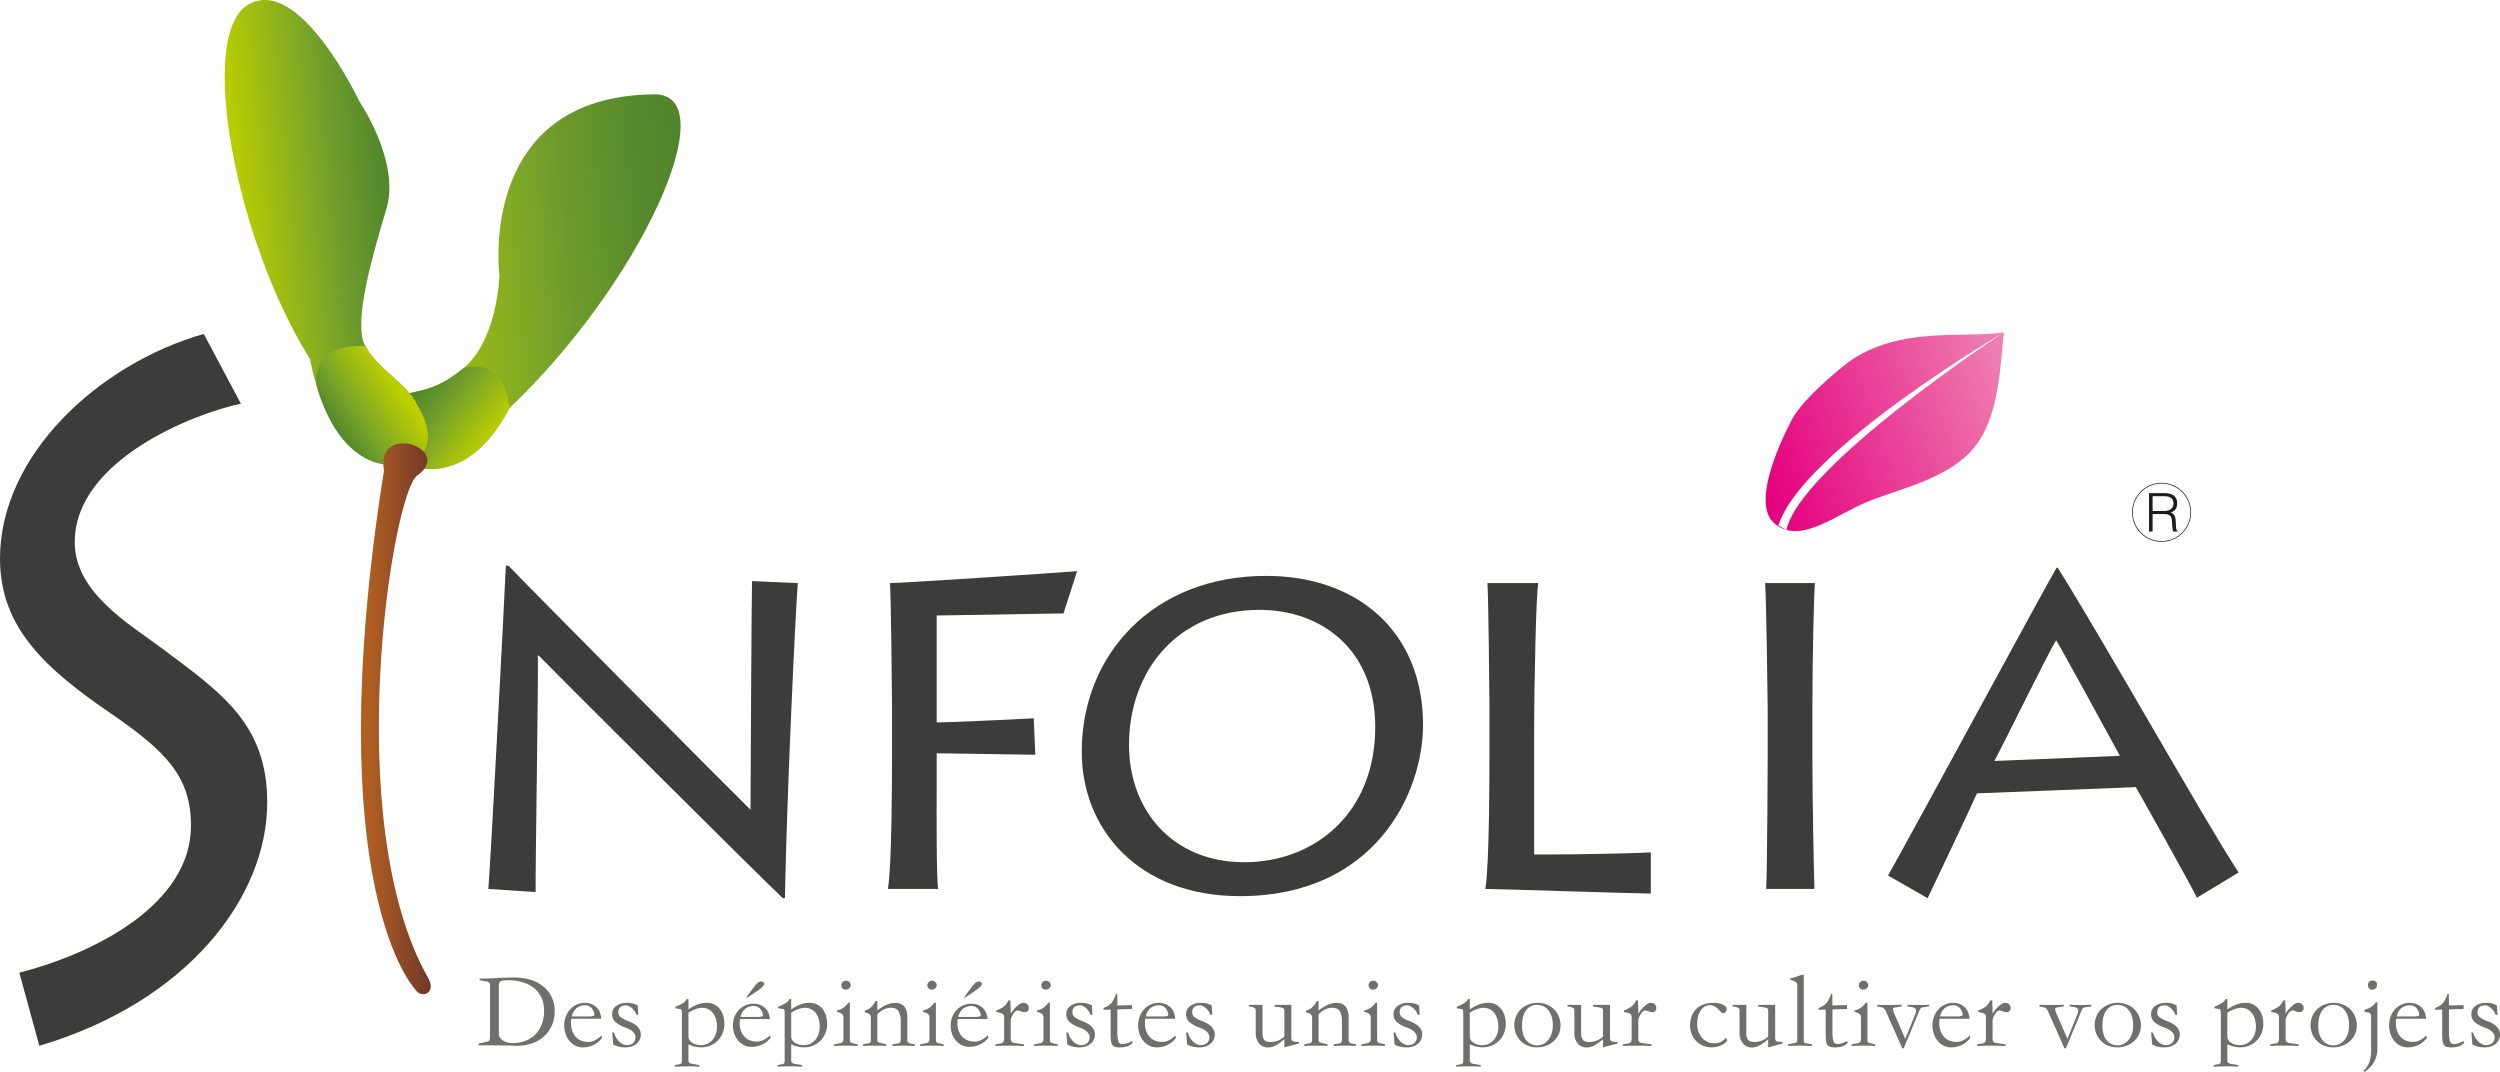 <svg id="Calque_1" data-name="Calque 1" xmlns="http://www.w3.org/2000/svg" xmlns:xlink="http://www.w3.org/1999/xlink" viewBox="0 0 1741.426 746.749"><defs><style>.cls-1{fill:url(#linear-gradient);}.cls-2{fill:#3c3c3b;}.cls-3{fill:url(#linear-gradient-2);}.cls-4{fill:url(#linear-gradient-3);}.cls-5{fill:url(#linear-gradient-4);}.cls-6{fill:url(#linear-gradient-5);}.cls-7{fill:url(#linear-gradient-6);}.cls-8{fill:#1d1d1b;}.cls-9{fill:#6f6f6e;}</style><linearGradient id="linear-gradient" x1="-11466.948" y1="3130.003" x2="-11269.993" y2="3130.003" gradientTransform="matrix(-0.944, 0.331, 0.331, 0.944, -10334.355, 1200.897)" gradientUnits="userSpaceOnUse"><stop offset="0" stop-color="#ef87b5"/><stop offset="1" stop-color="#e5007e"/></linearGradient><linearGradient id="linear-gradient-2" x1="393.305" y1="263.86" x2="619.332" y2="263.86" gradientTransform="matrix(0.995, -0.096, 0.096, 0.995, -42.405, 82.832)" gradientUnits="userSpaceOnUse"><stop offset="0" stop-color="#bbce00"/><stop offset="0.545" stop-color="#76a22b"/><stop offset="0.631" stop-color="#6c9a2b"/><stop offset="0.853" stop-color="#578a2c"/><stop offset="1" stop-color="#50842c"/></linearGradient><linearGradient id="linear-gradient-3" x1="305.256" y1="215.816" x2="423.343" y2="215.816" xlink:href="#linear-gradient-2"/><linearGradient id="linear-gradient-4" x1="332.563" y1="-15659.422" x2="276.681" y2="-15623.37" gradientTransform="matrix(0.997, 0.082, 0.082, -0.997, 1401.558, -15223.153)" xlink:href="#linear-gradient-2"/><linearGradient id="linear-gradient-5" x1="274.219" y1="-15620.67" x2="230.074" y2="-15656.637" gradientTransform="matrix(0.997, 0.082, 0.082, -0.997, 1401.558, -15223.153)" gradientUnits="userSpaceOnUse"><stop offset="0" stop-color="#bbce00"/><stop offset="0.618" stop-color="#76a22b"/><stop offset="0.69" stop-color="#6c9a2b"/><stop offset="0.876" stop-color="#578a2c"/><stop offset="1" stop-color="#50842c"/></linearGradient><linearGradient id="linear-gradient-6" x1="500.367" y1="642.016" x2="452.841" y2="639.329" gradientTransform="matrix(0.998, -0.056, 0.056, 0.998, -115.34, -11.59)" gradientUnits="userSpaceOnUse"><stop offset="0" stop-color="#6a342a"/><stop offset="1" stop-color="#b05f22"/></linearGradient></defs><path class="cls-1" d="M1490.344,412.733c-17.632,21.042-50.338,27.879-73.209,36.982-22.842,9.114-48.253,31.244-66.09,14.868-17.852-16.378,12.808-71.926,12.808-71.926s4.833-11.879,35.492-36.919c35.6-29.065,83.467-19.263,112.038-23.747C1508.8,357.215,1507.967,391.687,1490.344,412.733Zm-136.023,53.8,5.626,3.107c9.914-44.789,151.436-137.645,151.436-137.645S1371.091,414.146,1354.321,466.529Z" transform="translate(-115.574 -100.505)"/><path class="cls-2" d="M129.048,778.075C181.623,764.5,248.6,730.566,248.6,675.619c0-33.931-17.138-51.619-55.762-78.1-45.558-31.205-77.268-59.734-77.268-107.894,0-71.969,68.452-135.494,141.952-156.526l25.849,48.624C250.7,388.47,167.64,421.066,167.64,478.12c0,35.248,38.066,57.021,60.622,73.94C269,582.593,301.72,604.322,301.72,659.334c0,66.464-55.779,139.094-158.754,169.642Z" transform="translate(-115.574 -100.505)"/><path class="cls-2" d="M455.745,719.716c1.827-22.922,10.769-193.685,12.193-225.193h1.811c9.275,10.012,158.583,160.4,168.614,170.031,0-8.562.7-149.245,1.046-159.278l31.887,1.4c-1.461,18.275-7.515,142.87-8.979,219.49h-1.4c-9.32-8.24-166.125-164.7-170.073-169h-.685c.685,5.756-1.813,154.694-1.466,164.7Z" transform="translate(-115.574 -100.505)"/><path class="cls-2" d="M734.06,719.716c2.845-16.1,2.845-81.277,2.845-88.445V590.833c0-5.019-.7-78.412-1.426-84.161,8.247,0,111.77-6.842,130.378-8.3l-9.48,29.417-88.34,1.454v74.478c6.141,0,48.653-1.771,67.6-2.89l1.112,25.412-68.711-1.04v27.924c0,4.679-.342,62.278,1.121,66.585Z" transform="translate(-115.574 -100.505)"/><path class="cls-2" d="M869.083,624.131c0-67.671,49.745-122.483,128.521-122.483,63.029,0,109.213,38.349,109.213,103.858,0,47.625-33.665,119.23-127.465,119.23C908.11,724.736,869.083,677.824,869.083,624.131Zm204.437-17.19c0-54.443-37.981-81.616-80.577-81.616-56.916,0-90.936,42.209-90.936,94.136,0,45.489,30.452,81.649,80.2,81.649C1031.232,701.11,1073.52,667.048,1073.52,606.941Z" transform="translate(-115.574 -100.505)"/><path class="cls-2" d="M1187.11,506.672c-1.464,6.817-2.885,66.618-2.885,104.912v84.142c7.891,0,46.553,0,81.258-1.445v28.646c-10.38,0-107.024-3.211-115.292-3.211,2.871-16.1,2.871-81.277,2.871-88.445V590.833c0-5.019-.713-78.412-1.412-84.161Z" transform="translate(-115.574 -100.505)"/><path class="cls-2" d="M1378.024,627.71c0,30.426,1.118,84.819,1.454,92.006H1345.85c.7-13.228,1.049-84.493,1.049-92.369V594.422c0-5.364-1.049-80.581-1.809-87.75h34.738c-.686,5.386-1.8,51.573-1.8,88.1Z" transform="translate(-115.574 -100.505)"/><path class="cls-2" d="M1430.724,710.38c17.208-30.407,110.286-202.587,117.435-214.437h.713c27.588,43.32,104.921,180.445,126.035,212.317l-28.991,17.547c-5.728-11.446-39.412-71.623-42.609-77l-110.626,4.326c-4.283,9.685-29.364,62.651-34.369,73.031Zm161.518-83.4c-3.631-6.781-41.2-75.525-44.432-80.542-4.633,7.152-40.088,79.116-42.959,84.131Z" transform="translate(-115.574 -100.505)"/><path class="cls-3" d="M394.862,377.58c7.989-6.84,19.968-1.025,43.608-20.664s24.991-64.173,24.991-64.173-16.42-125.59,108.181-126.528c49.433.153-8.949,130.984-101.318,218.706-35.586,67.914-84.007,33.663-84.007,33.663C377.28,393.893,394.862,377.58,394.862,377.58Z" transform="translate(-115.574 -100.505)"/><path class="cls-4" d="M397.575,423.406s-48.608,15.336-66.1-72.859c-51.316-81.528-79.069-225.409-43.148-246.739s77.708,67.582,77.708,67.582,28.42,41.739,18.777,74.292-23.633,79.58-14.775,95.928,30.526,27.448,36.086,40.8C406.125,382.409,427.734,414.659,397.575,423.406Z" transform="translate(-115.574 -100.505)"/><path class="cls-5" d="M394.862,377.58c7.989-6.84,19.968-1.025,43.608-20.664,30-7.837,31.854,28,31.854,28-35.586,67.914-84.007,33.663-84.007,33.663C377.28,393.893,394.862,377.58,394.862,377.58Z" transform="translate(-115.574 -100.505)"/><path class="cls-6" d="M397.575,423.406S356.394,436.4,336.2,369.694C331.948,338,370.039,341.61,370.039,341.61c8.855,16.346,30.526,27.448,36.086,40.8C406.125,382.409,427.734,414.659,397.575,423.406Z" transform="translate(-115.574 -100.505)"/><path class="cls-7" d="M414.005,782.074c5.718,10.64-5.232,14.294-9.175,7.625,0,0-67.907-70.095-21.778-361.528-5.917-34.194,49.447-15.052,23.022,3.7C388.936,444.032,352.055,673.578,414.005,782.074Z" transform="translate(-115.574 -100.505)"/><path class="cls-8" d="M1621.266,477.927a20.544,20.544,0,1,1,20.543-20.544A20.567,20.567,0,0,1,1621.266,477.927Zm0-40.587a20.044,20.044,0,1,0,20.043,20.043A20.066,20.066,0,0,0,1621.266,437.34Z" transform="translate(-115.574 -100.505)"/><path class="cls-8" d="M1615.024,458.611v12.168H1612.5V443.988h10.492c5.877,0,9.116,2.084,9.116,7.033,0,3.384-1.267,5.172-4.353,6.549,3.165,1.081,3.346,4.43,3.426,7.257.107,4.055.443,5.171,1.114,5.691v.261H1629.5c-1.044-1.823-.783-6.847-1.188-8.893-.6-2.9-2.792-3.275-5.323-3.275Zm7.891-2.157c3.757,0,6.661-1.562,6.661-5.321,0-4.02-3.123-4.987-6.512-4.987h-8.04v10.308Z" transform="translate(-115.574 -100.505)"/><path class="cls-9" d="M456.905,787.711a5.235,5.235,0,0,0-.448-2.543,2.36,2.36,0,0,0-1.72-.97l-5.078-.9v-1.194c1.644.047,3.6.037,5.865-.041s4.594-.172,6.984-.3,4.709-.224,6.95-.3,4.182-.089,5.826-.042a36.458,36.458,0,0,1,10.46,1.756,25.644,25.644,0,0,1,8.443,4.6,21.7,21.7,0,0,1,5.678,7.286,21.986,21.986,0,0,1,2.092,9.751,24.31,24.31,0,0,1-2.017,10.084,22.382,22.382,0,0,1-5.529,7.619,23.981,23.981,0,0,1-8.255,4.785,31,31,0,0,1-10.2,1.641l-12.1-.3H448.911v-1.2l5.826-1.267a2.426,2.426,0,0,0,1.684-.974,5.7,5.7,0,0,0,.484-2.836Zm6.127,32.875a4.822,4.822,0,0,0,.635,2.35,6.552,6.552,0,0,0,1.905,2.095,10.178,10.178,0,0,0,3.138,1.491,15.061,15.061,0,0,0,4.333.563,23.821,23.821,0,0,0,8.182-1.423,19.449,19.449,0,0,0,6.875-4.222,20.206,20.206,0,0,0,4.706-7.056,25.751,25.751,0,0,0,1.756-9.866,21.651,21.651,0,0,0-1.756-8.927,18.192,18.192,0,0,0-5.043-6.65,23.075,23.075,0,0,0-7.994-4.185,35.9,35.9,0,0,0-10.611-1.454q-4.034,0-5.081.823t-1.045,3.586Z" transform="translate(-115.574 -100.505)"/><path class="cls-9" d="M534.384,810.126H513.537a20.279,20.279,0,0,0-.224,2.986,16.5,16.5,0,0,0,.824,5.342,11.833,11.833,0,0,0,2.353,4.149,10.669,10.669,0,0,0,3.734,2.689,12.034,12.034,0,0,0,4.894.969,10.838,10.838,0,0,0,4.781-1.047,19.4,19.4,0,0,0,4.709-3.435l.3,1.793a16.7,16.7,0,0,1-13.522,6.5,10.978,10.978,0,0,1-5.044-1.194,12.813,12.813,0,0,1-4.071-3.252,15.223,15.223,0,0,1-2.689-4.857,18.4,18.4,0,0,1-.972-6.087,17.044,17.044,0,0,1,1.084-6.129,15.387,15.387,0,0,1,3.026-4.967,14.025,14.025,0,0,1,4.557-3.325,13.671,13.671,0,0,1,5.754-1.193,12.1,12.1,0,0,1,4.406.782,10.811,10.811,0,0,1,3.549,2.241,10.242,10.242,0,0,1,2.392,3.512A13.917,13.917,0,0,1,534.384,810.126Zm-20.471-1.574h11.356a13.81,13.81,0,0,0,3.549-.333q1.157-.338.56-2.356a9.017,9.017,0,0,0-2.056-3.508,5.677,5.677,0,0,0-4.37-1.568,8.6,8.6,0,0,0-5.941,2.09A10.08,10.08,0,0,0,513.913,808.552Z" transform="translate(-115.574 -100.505)"/><path class="cls-9" d="M558.813,807.359a7.408,7.408,0,0,0-1.12-2.393,12.706,12.706,0,0,0-1.829-2.126,9.2,9.2,0,0,0-2.132-1.5,4.552,4.552,0,0,0-2.017-.557q-5.452,0-5.454,5a4.15,4.15,0,0,0,1.793,3.4,21.143,21.143,0,0,0,5.454,2.731q8.442,3.283,8.443,9.115a8.516,8.516,0,0,1-.821,3.773,8.348,8.348,0,0,1-2.241,2.835,10.3,10.3,0,0,1-3.325,1.793,12.453,12.453,0,0,1-4,.636,18,18,0,0,1-8.816-1.944L542,819.689h1.269a13.494,13.494,0,0,0,1.5,3.622,13.642,13.642,0,0,0,2.165,2.763,9.182,9.182,0,0,0,2.578,1.792,6.432,6.432,0,0,0,2.728.636,6.173,6.173,0,0,0,4.333-1.5,5,5,0,0,0,1.645-3.882q0-4.331-7.023-6.874a21.134,21.134,0,0,1-7.062-3.925A7.171,7.171,0,0,1,542,806.91a6.731,6.731,0,0,1,2.914-5.717,11.971,11.971,0,0,1,7.246-2.126,14.847,14.847,0,0,1,7.622,1.793l.448,6.5Z" transform="translate(-115.574 -100.505)"/><path class="cls-9" d="M595.123,803.7a25.175,25.175,0,0,1,7.061-3.737,17.1,17.1,0,0,1,6.538-.9,11.115,11.115,0,0,1,8.292,4.367q3.138,4,3.14,10.424a16.721,16.721,0,0,1-1.2,6.316,15.679,15.679,0,0,1-3.362,5.154,15.856,15.856,0,0,1-5.156,3.476,16.479,16.479,0,0,1-6.5,1.267,21.119,21.119,0,0,1-8.818-2.168v11.361a1.929,1.929,0,0,0,.635,1.527,5.244,5.244,0,0,0,2.5.86l4.482.751V843.6a18.591,18.591,0,0,0-2.205-.188q-1.231-.039-2.726-.109H594.6c-1.745,0-3.351.021-4.82.073s-2.851.125-4.146.224V842.4l3.137-.6a2.275,2.275,0,0,0,1.457-.709,3.677,3.677,0,0,0,.336-1.907V806.238q0-2.76-.969-2.84l-3.661-.594.224-1.048a31.041,31.041,0,0,0,5.229-2.616A7.786,7.786,0,0,0,594,796.378h1.121Zm0,2.241V822.3a5.271,5.271,0,0,0,2.467,4.446,10.681,10.681,0,0,0,6.351,1.756,10.215,10.215,0,0,0,4.482-.969,10.408,10.408,0,0,0,3.473-2.689,12.759,12.759,0,0,0,2.28-4.076A15.439,15.439,0,0,0,615,815.65a17.949,17.949,0,0,0-.86-5.753,12.282,12.282,0,0,0-2.426-4.3,9.09,9.09,0,0,0-3.773-2.538,10.169,10.169,0,0,0-4.894-.411A21.054,21.054,0,0,0,595.123,805.941Z" transform="translate(-115.574 -100.505)"/><path class="cls-9" d="M651.83,810.35H631.059a19.8,19.8,0,0,0-.224,2.913,15.6,15.6,0,0,0,.824,5.191,11.141,11.141,0,0,0,2.353,4,11.28,11.28,0,0,0,3.7,2.617,11.775,11.775,0,0,0,4.858.969,10.847,10.847,0,0,0,4.781-1.047,20.226,20.226,0,0,0,4.706-3.362l.3,1.793a16.856,16.856,0,0,1-13.449,6.28,11.234,11.234,0,0,1-5.044-1.162,12.772,12.772,0,0,1-4.071-3.138A14.463,14.463,0,0,1,627.1,820.7a17.558,17.558,0,0,1-.972-5.941,15.979,15.979,0,0,1,1.084-5.9,14.716,14.716,0,0,1,3.025-4.82,13.9,13.9,0,0,1,10.236-4.373,12.554,12.554,0,0,1,4.409.751,10.468,10.468,0,0,1,3.547,2.168,10,10,0,0,1,2.392,3.4A12.963,12.963,0,0,1,651.83,810.35Zm-20.4-1.5h11.28a13.748,13.748,0,0,0,3.549-.338c.771-.225.959-.98.56-2.278a8.808,8.808,0,0,0-2.053-3.4,5.766,5.766,0,0,0-4.373-1.532,8.6,8.6,0,0,0-5.865,2.053A9.8,9.8,0,0,0,631.435,808.854Zm14.344-24.729a2.226,2.226,0,0,1,1.457.521,1.6,1.6,0,0,1,.633,1.272,1.9,1.9,0,0,1-.3.9A8.007,8.007,0,0,1,646,788.529q-1.049.9-2.617,2.017l-.82.6q-1.721,1.126-3.289,2.205t-3.286,2.2l-.375-.375q1.047-1.641,2.241-3.247t2.316-3.1a19.348,19.348,0,0,1,2.989-3.476A4.155,4.155,0,0,1,645.779,784.125Z" transform="translate(-115.574 -100.505)"/><path class="cls-9" d="M666.7,803.7a25.167,25.167,0,0,1,7.062-3.737,17.1,17.1,0,0,1,6.538-.9,11.115,11.115,0,0,1,8.292,4.367q3.138,4,3.14,10.424a16.741,16.741,0,0,1-1.2,6.316,15.58,15.58,0,0,1-8.519,8.63,16.476,16.476,0,0,1-6.5,1.267A21.123,21.123,0,0,1,666.7,827.9v11.361a1.93,1.93,0,0,0,.636,1.527,5.239,5.239,0,0,0,2.5.86l4.482.751V843.6a18.591,18.591,0,0,0-2.2-.188q-1.232-.039-2.726-.109h-3.213c-1.746,0-3.351.021-4.821.073s-2.85.125-4.145.224V842.4l3.137-.6a2.278,2.278,0,0,0,1.457-.709,3.677,3.677,0,0,0,.336-1.907V806.238q0-2.76-.97-2.84l-3.661-.594.224-1.048a31.02,31.02,0,0,0,5.23-2.616,7.8,7.8,0,0,0,2.614-2.762h1.12Zm0,2.241V822.3a5.272,5.272,0,0,0,2.468,4.446,10.68,10.68,0,0,0,6.35,1.756,10.209,10.209,0,0,0,4.482-.969,10.411,10.411,0,0,0,3.474-2.689,12.759,12.759,0,0,0,2.28-4.076,15.439,15.439,0,0,0,.821-5.118,17.949,17.949,0,0,0-.86-5.753,12.282,12.282,0,0,0-2.426-4.3,9.1,9.1,0,0,0-3.773-2.538,10.169,10.169,0,0,0-4.894-.411A21.064,21.064,0,0,0,666.7,805.941Z" transform="translate(-115.574 -100.505)"/><path class="cls-9" d="M713.02,829.174q-1.2-.148-3.213-.224t-5.006-.073q-2.99,0-5.006.073c-1.344.052-2.418.125-3.213.224v-1.193l4.183-.823a2.517,2.517,0,0,0,2.316-2.69v-15.02a3.381,3.381,0,0,0-.9-2.611,8.357,8.357,0,0,0-3.586-1.422v-1.043a12.12,12.12,0,0,0,7.771-5.383h1.2v25.7a3.1,3.1,0,0,0,.336,1.642,2.021,2.021,0,0,0,1.3.751l3.813.9ZM704.8,783.6a3.322,3.322,0,0,1,2.317.974,2.979,2.979,0,0,1,1.044,2.241,2.753,2.753,0,0,1-1.084,2.127,3.61,3.61,0,0,1-2.428.933,3.061,3.061,0,0,1-3.062-3.06A3.329,3.329,0,0,1,704.8,783.6Z" transform="translate(-115.574 -100.505)"/><path class="cls-9" d="M752.766,829.1a135.646,135.646,0,0,0-15.541,0v-1.2l4.109-.594q1.643-.226,1.645-2.914V811.768a13.755,13.755,0,0,0-1.421-6.723q-1.417-2.541-5.529-2.544-4.781,0-9.339,4.561v18.152q0,1.2,1.793,1.646l4.409,1.043v1.2c-.7-.052-1.52-.1-2.466-.151s-1.993-.073-3.137-.073h-2.468q-5.3,0-8.067.224v-1.2l3.958-.745q1.5-.228,1.5-2.241V810.126c0-1.548-.313-2.59-.936-3.143a6.755,6.755,0,0,0-3.322-1.193v-1.345q4.705-1.117,7.544-6.723h1.2v6.723a23.645,23.645,0,0,1,6.277-3.924,15.879,15.879,0,0,1,6.051-1.454q8.591,0,8.591,10.236v14.868a4.943,4.943,0,0,0,.375,2.163,1.967,1.967,0,0,0,1.494.975l3.288.594Z" transform="translate(-115.574 -100.505)"/><path class="cls-9" d="M772.938,829.174q-1.2-.148-3.213-.224t-5.006-.073q-2.991,0-5.006.073c-1.344.052-2.418.125-3.213.224v-1.193l4.183-.823a2.517,2.517,0,0,0,2.316-2.69v-15.02a3.381,3.381,0,0,0-.9-2.611,8.357,8.357,0,0,0-3.586-1.422v-1.043a12.12,12.12,0,0,0,7.771-5.383h1.2v25.7a3.1,3.1,0,0,0,.336,1.642,2.021,2.021,0,0,0,1.3.751l3.813.9ZM764.719,783.6a3.318,3.318,0,0,1,2.316.974,2.977,2.977,0,0,1,1.045,2.241A2.753,2.753,0,0,1,767,788.941a3.61,3.61,0,0,1-2.428.933,3.061,3.061,0,0,1-3.062-3.06,3.329,3.329,0,0,1,3.213-3.215Z" transform="translate(-115.574 -100.505)"/><path class="cls-9" d="M803.493,810.35H782.722a19.8,19.8,0,0,0-.224,2.913,15.6,15.6,0,0,0,.824,5.191,11.141,11.141,0,0,0,2.353,4,11.28,11.28,0,0,0,3.7,2.617,11.775,11.775,0,0,0,4.858.969,10.847,10.847,0,0,0,4.781-1.047,20.2,20.2,0,0,0,4.706-3.362l.3,1.793a16.856,16.856,0,0,1-13.448,6.28,11.235,11.235,0,0,1-5.045-1.162,12.772,12.772,0,0,1-4.071-3.138,14.463,14.463,0,0,1-2.689-4.706,17.558,17.558,0,0,1-.972-5.941,15.979,15.979,0,0,1,1.084-5.9,14.718,14.718,0,0,1,3.026-4.82,13.9,13.9,0,0,1,10.235-4.373,12.554,12.554,0,0,1,4.409.751,10.468,10.468,0,0,1,3.547,2.168,9.985,9.985,0,0,1,2.392,3.4A12.939,12.939,0,0,1,803.493,810.35Zm-20.4-1.5h11.28a13.748,13.748,0,0,0,3.549-.338c.772-.225.959-.98.561-2.278a8.81,8.81,0,0,0-2.054-3.4,5.763,5.763,0,0,0-4.372-1.532,8.6,8.6,0,0,0-5.866,2.053A9.8,9.8,0,0,0,783.1,808.854Zm14.345-24.729a2.224,2.224,0,0,1,1.456.521,1.6,1.6,0,0,1,.633,1.272,1.9,1.9,0,0,1-.3.9,8.007,8.007,0,0,1-1.568,1.715q-1.049.9-2.617,2.017l-.82.6q-1.721,1.126-3.289,2.205t-3.286,2.2l-.375-.375q1.047-1.641,2.241-3.247t2.317-3.1a19.308,19.308,0,0,1,2.988-3.476A4.155,4.155,0,0,1,797.443,784.125Z" transform="translate(-115.574 -100.505)"/><path class="cls-9" d="M808.947,829.174v-1.193l3.734-.672a2.863,2.863,0,0,0,1.908-1.121A6.184,6.184,0,0,0,815,823.5V809.151a3.1,3.1,0,0,0-.633-2.168,5.737,5.737,0,0,0-2.8-1.12l-2.017-.448.151-1.121a19.9,19.9,0,0,0,4.855-2.428,11.41,11.41,0,0,0,3.437-4.519h1.344q.148,2.018.224,4.373t.076,5.039a19.77,19.77,0,0,1,4.109-5.154q2.616-2.541,4.558-2.538a3.831,3.831,0,0,1,2.877,1.042,3.537,3.537,0,0,1,1.008,2.544,2.778,2.778,0,0,1-.823,2.168,2.9,2.9,0,0,1-2.017.745,6.471,6.471,0,0,1-2.577-.6,6.191,6.191,0,0,0-2.353-.594,2.537,2.537,0,0,0-1.681.782,8.411,8.411,0,0,0-1.532,1.908,14.908,14.908,0,0,0-1.121,2.277,5.537,5.537,0,0,0-.448,1.907v12.4a3.74,3.74,0,0,0,.636,2.58,5.112,5.112,0,0,0,2.726.933l5.753.823v1.193q-2.016-.148-4.482-.224t-5.305-.073h-.972q-2.614,0-4.857.073T808.947,829.174Z" transform="translate(-115.574 -100.505)"/><path class="cls-9" d="M852.355,829.174q-1.2-.148-3.213-.224t-5.006-.073q-2.989,0-5.006.073c-1.344.052-2.418.125-3.213.224v-1.193l4.183-.823a2.517,2.517,0,0,0,2.316-2.69v-15.02a3.381,3.381,0,0,0-.9-2.611,8.357,8.357,0,0,0-3.586-1.422v-1.043a12.12,12.12,0,0,0,7.771-5.383h1.2v25.7a3.1,3.1,0,0,0,.336,1.642,2.021,2.021,0,0,0,1.305.751l3.813.9ZM844.136,783.6a3.322,3.322,0,0,1,2.317.974,2.981,2.981,0,0,1,1.045,2.241,2.756,2.756,0,0,1-1.084,2.127,3.615,3.615,0,0,1-2.429.933,3.063,3.063,0,0,1-3.062-3.06,3.329,3.329,0,0,1,3.213-3.215Z" transform="translate(-115.574 -100.505)"/><path class="cls-9" d="M875.14,807.359a7.391,7.391,0,0,0-1.121-2.393,12.706,12.706,0,0,0-1.829-2.126,9.194,9.194,0,0,0-2.131-1.5,4.555,4.555,0,0,0-2.017-.557q-5.452,0-5.454,5a4.15,4.15,0,0,0,1.793,3.4,21.126,21.126,0,0,0,5.454,2.731q8.442,3.283,8.442,9.115a8.516,8.516,0,0,1-.82,3.773,8.36,8.36,0,0,1-2.241,2.835,10.3,10.3,0,0,1-3.325,1.793,12.464,12.464,0,0,1-4,.636,18,18,0,0,1-8.815-1.944l-.748-8.438H859.6a13.494,13.494,0,0,0,1.5,3.622,13.642,13.642,0,0,0,2.165,2.763,9.163,9.163,0,0,0,2.577,1.792,6.44,6.44,0,0,0,2.729.636,6.175,6.175,0,0,0,4.333-1.5,5,5,0,0,0,1.644-3.882q0-4.331-7.022-6.874a21.134,21.134,0,0,1-7.062-3.925,7.171,7.171,0,0,1-2.129-5.415,6.733,6.733,0,0,1,2.913-5.717,11.976,11.976,0,0,1,7.247-2.126,14.849,14.849,0,0,1,7.622,1.793l.448,6.5Z" transform="translate(-115.574 -100.505)"/><path class="cls-9" d="M892.922,792.865h.9q0,2.018.037,4t.039,4l10.16-.224v2.689l-10.16.3v15.244a27,27,0,0,0,.633,6.759q.633,2.283,3.549,2.132a15.848,15.848,0,0,0,5.9-2.095l.673,1.047a9.145,9.145,0,0,1-3.622,2.58,16.916,16.916,0,0,1-5.79.782,9.533,9.533,0,0,1-3.065-.412,3.458,3.458,0,0,1-1.868-1.49,7.183,7.183,0,0,1-.9-2.877,39.119,39.119,0,0,1-.224-4.633V803.773c-.7,0-1.37.01-2.017.037s-1.321.036-2.017.036-1.044-.188-1.044-.558.323-.708.969-1.011a12.112,12.112,0,0,0,4.633-3.064,14.154,14.154,0,0,0,1.569-2.465A30.669,30.669,0,0,0,892.922,792.865Z" transform="translate(-115.574 -100.505)"/><path class="cls-9" d="M934.164,810.126H913.318a20.143,20.143,0,0,0-.224,2.986,16.5,16.5,0,0,0,.823,5.342,11.849,11.849,0,0,0,2.353,4.149A10.669,10.669,0,0,0,920,825.292a12.034,12.034,0,0,0,4.894.969,10.838,10.838,0,0,0,4.781-1.047,19.386,19.386,0,0,0,4.709-3.435l.3,1.793a16.7,16.7,0,0,1-13.521,6.5,10.98,10.98,0,0,1-5.045-1.194,12.809,12.809,0,0,1-4.07-3.252,15.225,15.225,0,0,1-2.69-4.857,18.429,18.429,0,0,1-.972-6.087,17.044,17.044,0,0,1,1.084-6.129,15.422,15.422,0,0,1,3.026-4.967,14.025,14.025,0,0,1,4.557-3.325,13.678,13.678,0,0,1,5.754-1.193,12.1,12.1,0,0,1,4.406.782,10.811,10.811,0,0,1,3.549,2.241,10.258,10.258,0,0,1,2.393,3.512A13.942,13.942,0,0,1,934.164,810.126Zm-20.471-1.574h11.356a13.81,13.81,0,0,0,3.549-.333q1.157-.338.56-2.356a9.017,9.017,0,0,0-2.056-3.508,5.677,5.677,0,0,0-4.37-1.568,8.6,8.6,0,0,0-5.941,2.09A10.08,10.08,0,0,0,913.693,808.552Z" transform="translate(-115.574 -100.505)"/><path class="cls-9" d="M958.594,807.359a7.433,7.433,0,0,0-1.121-2.393,12.706,12.706,0,0,0-1.829-2.126,9.2,9.2,0,0,0-2.132-1.5,4.548,4.548,0,0,0-2.017-.557q-5.452,0-5.454,5a4.152,4.152,0,0,0,1.793,3.4,21.143,21.143,0,0,0,5.454,2.731q8.444,3.283,8.443,9.115a8.516,8.516,0,0,1-.821,3.773,8.348,8.348,0,0,1-2.241,2.835,10.3,10.3,0,0,1-3.325,1.793,12.453,12.453,0,0,1-4,.636,18.005,18.005,0,0,1-8.816-1.944l-.748-8.438h1.269a13.641,13.641,0,0,0,3.662,6.385,9.163,9.163,0,0,0,2.577,1.792,6.435,6.435,0,0,0,2.728.636,6.178,6.178,0,0,0,4.334-1.5A5,5,0,0,0,958,823.124q0-4.331-7.023-6.874a21.155,21.155,0,0,1-7.062-3.925,7.171,7.171,0,0,1-2.129-5.415,6.731,6.731,0,0,1,2.914-5.717,11.973,11.973,0,0,1,7.246-2.126,14.844,14.844,0,0,1,7.622,1.793l.449,6.5Z" transform="translate(-115.574 -100.505)"/><path class="cls-9" d="M985.415,800.485h9.563v19.277q0,3.588,1.233,5.082t4.67,1.49a13.7,13.7,0,0,0,9.339-3.81V804.518a2.35,2.35,0,0,0-.261-1.193,1.771,1.771,0,0,0-.972-.709,11.447,11.447,0,0,0-2.053-.485q-1.345-.226-3.588-.448v-1.2h11.731v21.966a12.058,12.058,0,0,0,.148,2.132,1.569,1.569,0,0,0,.712,1.12,3.957,3.957,0,0,0,1.569.449,27.54,27.54,0,0,0,2.8.109,3.89,3.89,0,0,0,.036.563,3.76,3.76,0,0,1,.039.558l-10.162,2.689V824.4a38.141,38.141,0,0,1-6.014,4.3,11.034,11.034,0,0,1-5.342,1.459,7.813,7.813,0,0,1-6.2-2.767,10.79,10.79,0,0,1-2.39-7.323V804.445a2.035,2.035,0,0,0-.935-1.944,13.592,13.592,0,0,0-3.922-.969Z" transform="translate(-115.574 -100.505)"/><path class="cls-9" d="M1060.129,829.1a135.646,135.646,0,0,0-15.541,0v-1.2l4.109-.594q1.643-.226,1.644-2.914V811.768a13.756,13.756,0,0,0-1.42-6.723q-1.419-2.541-5.529-2.544-4.781,0-9.34,4.561v18.152c0,.8.6,1.344,1.793,1.646l4.409,1.043v1.2c-.7-.052-1.519-.1-2.465-.151s-1.993-.073-3.137-.073h-2.468q-5.3,0-8.067.224v-1.2l3.958-.745q1.5-.228,1.495-2.241V810.126c0-1.548-.312-2.59-.935-3.143a6.759,6.759,0,0,0-3.322-1.193v-1.345q4.706-1.117,7.543-6.723h1.2v6.723a23.651,23.651,0,0,1,6.278-3.924,15.871,15.871,0,0,1,6.051-1.454q8.59,0,8.591,10.236v14.868a4.943,4.943,0,0,0,.375,2.163,1.965,1.965,0,0,0,1.493.975l3.289.594Z" transform="translate(-115.574 -100.505)"/><path class="cls-9" d="M1080.3,829.174q-1.2-.148-3.213-.224t-5-.073q-2.991,0-5.006.073c-1.345.052-2.418.125-3.213.224v-1.193l4.182-.823a2.517,2.517,0,0,0,2.317-2.69v-15.02a3.377,3.377,0,0,0-.9-2.611,8.345,8.345,0,0,0-3.585-1.422v-1.043a12.115,12.115,0,0,0,7.77-5.383h1.2v25.7a3.093,3.093,0,0,0,.337,1.642,2.021,2.021,0,0,0,1.305.751l3.812.9Zm-8.218-45.575a3.32,3.32,0,0,1,2.316.974,2.977,2.977,0,0,1,1.045,2.241,2.753,2.753,0,0,1-1.084,2.127,3.613,3.613,0,0,1-2.429.933,3.061,3.061,0,0,1-3.061-3.06,3.329,3.329,0,0,1,3.213-3.215Z" transform="translate(-115.574 -100.505)"/><path class="cls-9" d="M1103.085,807.359a7.408,7.408,0,0,0-1.12-2.393,12.706,12.706,0,0,0-1.829-2.126,9.2,9.2,0,0,0-2.132-1.5,4.548,4.548,0,0,0-2.017-.557q-5.452,0-5.454,5a4.152,4.152,0,0,0,1.793,3.4,21.143,21.143,0,0,0,5.454,2.731q8.444,3.283,8.443,9.115a8.516,8.516,0,0,1-.821,3.773,8.348,8.348,0,0,1-2.241,2.835,10.3,10.3,0,0,1-3.325,1.793,12.453,12.453,0,0,1-4,.636,18.005,18.005,0,0,1-8.816-1.944l-.748-8.438h1.269a13.641,13.641,0,0,0,3.662,6.385,9.163,9.163,0,0,0,2.577,1.792,6.435,6.435,0,0,0,2.728.636,6.173,6.173,0,0,0,4.333-1.5,5,5,0,0,0,1.645-3.882q0-4.331-7.023-6.874a21.155,21.155,0,0,1-7.062-3.925,7.171,7.171,0,0,1-2.129-5.415,6.731,6.731,0,0,1,2.914-5.717,11.973,11.973,0,0,1,7.246-2.126,14.847,14.847,0,0,1,7.622,1.793l.449,6.5Z" transform="translate(-115.574 -100.505)"/><path class="cls-9" d="M1139.4,803.7a25.167,25.167,0,0,1,7.062-3.737,17.091,17.091,0,0,1,6.537-.9,11.113,11.113,0,0,1,8.292,4.367q3.139,4,3.14,10.424a16.721,16.721,0,0,1-1.2,6.316,15.692,15.692,0,0,1-3.361,5.154,15.871,15.871,0,0,1-5.157,3.476,16.479,16.479,0,0,1-6.5,1.267,21.123,21.123,0,0,1-8.818-2.168v11.361a1.927,1.927,0,0,0,.636,1.527,5.235,5.235,0,0,0,2.5.86l4.482.751V843.6a18.591,18.591,0,0,0-2.205-.188q-1.231-.039-2.725-.109h-3.213c-1.746,0-3.351.021-4.821.073s-2.851.125-4.146.224V842.4l3.137-.6a2.275,2.275,0,0,0,1.457-.709,3.677,3.677,0,0,0,.336-1.907V806.238q0-2.76-.969-2.84l-3.661-.594.224-1.048a31.061,31.061,0,0,0,5.23-2.616,7.784,7.784,0,0,0,2.613-2.762h1.121Zm0,2.241V822.3a5.271,5.271,0,0,0,2.467,4.446,10.683,10.683,0,0,0,6.351,1.756,10.215,10.215,0,0,0,4.482-.969,10.408,10.408,0,0,0,3.473-2.689,12.74,12.74,0,0,0,2.28-4.076,15.413,15.413,0,0,0,.821-5.118,17.921,17.921,0,0,0-.86-5.753,12.266,12.266,0,0,0-2.426-4.3,9.09,9.09,0,0,0-3.773-2.538,10.169,10.169,0,0,0-4.894-.411A21.061,21.061,0,0,0,1139.4,805.941Z" transform="translate(-115.574 -100.505)"/><path class="cls-9" d="M1186.015,830.071a16.081,16.081,0,0,1-6.126-1.157,15.04,15.04,0,0,1-4.93-3.211,15.378,15.378,0,0,1-4.558-11.1,15.635,15.635,0,0,1,1.233-6.28,14.755,14.755,0,0,1,3.4-4.894,15.686,15.686,0,0,1,5.118-3.21,17.549,17.549,0,0,1,6.463-1.157,16.584,16.584,0,0,1,6.5,1.23,15.752,15.752,0,0,1,5.045,3.361,14.875,14.875,0,0,1,3.286,5.009,16.161,16.161,0,0,1,1.16,6.087,14.739,14.739,0,0,1-4.67,10.871,16.35,16.35,0,0,1-5.269,3.252A18.112,18.112,0,0,1,1186.015,830.071ZM1175.78,815.2q0,6.277,2.913,9.866a9.365,9.365,0,0,0,7.622,3.585,9.55,9.55,0,0,0,4.333-1.011,10.243,10.243,0,0,0,3.474-2.835,13.784,13.784,0,0,0,2.28-4.409,18.8,18.8,0,0,0,.821-5.717,20.927,20.927,0,0,0-.748-5.754,13.474,13.474,0,0,0-2.165-4.482,10.149,10.149,0,0,0-3.438-2.913,9.582,9.582,0,0,0-4.481-1.047,9.227,9.227,0,0,0-7.771,3.736Q1175.779,807.958,1175.78,815.2Z" transform="translate(-115.574 -100.505)"/><path class="cls-9" d="M1207.383,800.485h9.563v19.277q0,3.588,1.233,5.082t4.669,1.49a13.7,13.7,0,0,0,9.34-3.81V804.518a2.35,2.35,0,0,0-.261-1.193,1.775,1.775,0,0,0-.972-.709,11.447,11.447,0,0,0-2.053-.485q-1.345-.226-3.589-.448v-1.2h11.732v21.966a12.058,12.058,0,0,0,.148,2.132,1.563,1.563,0,0,0,.712,1.12,3.952,3.952,0,0,0,1.568.449,27.575,27.575,0,0,0,2.8.109,3.89,3.89,0,0,0,.036.563,3.76,3.76,0,0,1,.039.558l-10.162,2.689V824.4a38.1,38.1,0,0,1-6.015,4.3,11.028,11.028,0,0,1-5.342,1.459,7.811,7.811,0,0,1-6.2-2.767,10.79,10.79,0,0,1-2.39-7.323V804.445a2.037,2.037,0,0,0-.935-1.944,13.592,13.592,0,0,0-3.922-.969Z" transform="translate(-115.574 -100.505)"/><path class="cls-9" d="M1246.084,829.174v-1.193l3.734-.672a2.863,2.863,0,0,0,1.908-1.121,6.184,6.184,0,0,0,.409-2.689V809.151a3.1,3.1,0,0,0-.633-2.168,5.733,5.733,0,0,0-2.8-1.12l-2.017-.448.151-1.121a19.882,19.882,0,0,0,4.855-2.428,11.41,11.41,0,0,0,3.437-4.519h1.344q.149,2.018.225,4.373t.075,5.039a19.791,19.791,0,0,1,4.109-5.154q2.616-2.541,4.558-2.538a3.829,3.829,0,0,1,2.877,1.042,3.537,3.537,0,0,1,1.008,2.544,2.778,2.778,0,0,1-.823,2.168,2.9,2.9,0,0,1-2.017.745,6.471,6.471,0,0,1-2.577-.6,6.191,6.191,0,0,0-2.353-.594,2.537,2.537,0,0,0-1.681.782,8.411,8.411,0,0,0-1.532,1.908,14.908,14.908,0,0,0-1.121,2.277,5.537,5.537,0,0,0-.448,1.907v12.4a3.74,3.74,0,0,0,.636,2.58,5.116,5.116,0,0,0,2.726.933l5.753.823v1.193q-2.016-.148-4.482-.224t-5.305-.073h-.972q-2.614,0-4.857.073T1246.084,829.174Z" transform="translate(-115.574 -100.505)"/><path class="cls-9" d="M1318.778,825.292a11.414,11.414,0,0,1-4.93,3.622,16.092,16.092,0,0,1-5.829,1.157,15.57,15.57,0,0,1-6.311-1.23,14.648,14.648,0,0,1-4.782-3.325,14.42,14.42,0,0,1-3.028-4.857,16.126,16.126,0,0,1-1.045-5.754,18.9,18.9,0,0,1,1.045-6.426,13.561,13.561,0,0,1,3.1-5,14.02,14.02,0,0,1,5.081-3.252,19.485,19.485,0,0,1,6.987-1.157,15.632,15.632,0,0,1,6.686,1.23q2.576,1.235,2.577,3.179a2.728,2.728,0,0,1-.672,1.829,2.248,2.248,0,0,1-1.493.86,2.289,2.289,0,0,1-1.868-.787c-.55-.573-1.16-1.2-1.832-1.9a12.415,12.415,0,0,0-2.39-1.907,6.62,6.62,0,0,0-3.549-.86,6.551,6.551,0,0,0-3.961,1.2,9.892,9.892,0,0,0-2.726,3.059,13.926,13.926,0,0,0-1.568,4.222,23.657,23.657,0,0,0-.487,4.821,15,15,0,0,0,.859,5.044,13.239,13.239,0,0,0,2.429,4.258,11.131,11.131,0,0,0,8.667,3.92,10.121,10.121,0,0,0,4.706-1.043,13.808,13.808,0,0,0,3.362-2.767Z" transform="translate(-115.574 -100.505)"/><path class="cls-9" d="M1322.44,800.485H1332v19.277q0,3.588,1.233,5.082t4.669,1.49a13.694,13.694,0,0,0,9.339-3.81V804.518a2.361,2.361,0,0,0-.26-1.193,1.775,1.775,0,0,0-.972-.709,11.44,11.44,0,0,0-2.054-.485q-1.344-.226-3.588-.448v-1.2H1352.1v21.966a12.058,12.058,0,0,0,.148,2.132,1.565,1.565,0,0,0,.711,1.12,3.962,3.962,0,0,0,1.569.449,27.54,27.54,0,0,0,2.8.109,3.886,3.886,0,0,0,.037.563,3.76,3.76,0,0,1,.039.558l-10.163,2.689V824.4a38.1,38.1,0,0,1-6.014,4.3,11.028,11.028,0,0,1-5.342,1.459,7.814,7.814,0,0,1-6.2-2.767,10.8,10.8,0,0,1-2.389-7.323V804.445a2.036,2.036,0,0,0-.936-1.944,13.583,13.583,0,0,0-3.921-.969Z" transform="translate(-115.574 -100.505)"/><path class="cls-9" d="M1377.727,829.1c-1.2-.052-2.515-.1-3.961-.151s-2.887-.073-4.333-.073-2.887.026-4.334.073-2.762.1-3.958.151v-1.2l4.631-.9a2.8,2.8,0,0,0,1.347-.594,2.183,2.183,0,0,0,.372-1.5V786.96a2.851,2.851,0,0,0-.9-2.314,12.617,12.617,0,0,0-3.961-1.641v-.975a46.58,46.58,0,0,0,7.695-2.465h1.72v45.2a3.576,3.576,0,0,0,.3,1.835,2.339,2.339,0,0,0,1.417.631l3.961.672Z" transform="translate(-115.574 -100.505)"/><path class="cls-9" d="M1391.024,792.865h.9q0,2.018.036,4t.039,4l10.16-.224v2.689l-10.16.3v15.244a26.986,26.986,0,0,0,.634,6.759q.633,2.283,3.549,2.132a15.853,15.853,0,0,0,5.9-2.095l.672,1.047a9.145,9.145,0,0,1-3.622,2.58,16.912,16.912,0,0,1-5.79.782,9.527,9.527,0,0,1-3.064-.412,3.457,3.457,0,0,1-1.869-1.49,7.183,7.183,0,0,1-.9-2.877,38.905,38.905,0,0,1-.224-4.633V803.773c-.7,0-1.371.01-2.017.037s-1.321.036-2.017.036-1.045-.188-1.045-.558.323-.708.969-1.011a12.117,12.117,0,0,0,4.634-3.064,14.217,14.217,0,0,0,1.568-2.465A30.523,30.523,0,0,0,1391.024,792.865Z" transform="translate(-115.574 -100.505)"/><path class="cls-9" d="M1421.807,829.174q-1.2-.148-3.213-.224t-5.006-.073q-2.989,0-5.006.073c-1.344.052-2.418.125-3.213.224v-1.193l4.183-.823a2.517,2.517,0,0,0,2.316-2.69v-15.02a3.381,3.381,0,0,0-.9-2.611,8.357,8.357,0,0,0-3.586-1.422v-1.043a12.117,12.117,0,0,0,7.771-5.383h1.2v25.7a3.1,3.1,0,0,0,.336,1.642,2.021,2.021,0,0,0,1.306.751l3.812.9Zm-8.219-45.575a3.322,3.322,0,0,1,2.317.974,2.981,2.981,0,0,1,1.045,2.241,2.756,2.756,0,0,1-1.084,2.127,3.615,3.615,0,0,1-2.429.933,3.063,3.063,0,0,1-3.062-3.06,3.329,3.329,0,0,1,3.213-3.215Z" transform="translate(-115.574 -100.505)"/><path class="cls-9" d="M1452.138,805.415l-10.459,25.328h-1.045l-11.283-25.474a10.066,10.066,0,0,0-1.42-2.319,3.171,3.171,0,0,0-1.642-.746l-3.065-.672v-1.2q1.643.228,8.3.224t8.667-.224v1.2l-4.633.745q-1.419.226-1.421,1.157a14.463,14.463,0,0,0,1.345,4.076l7.247,16.661,6.8-16.885a7.567,7.567,0,0,0,.745-2.841q0-2.016-3.062-2.465l-2.916-.448v-1.2a57.221,57.221,0,0,0,7.174.224q6.2,0,7.919-.224v1.2l-4.182.6a2.749,2.749,0,0,0-1.72.709A9.664,9.664,0,0,0,1452.138,805.415Z" transform="translate(-115.574 -100.505)"/><path class="cls-9" d="M1487.478,810.126h-20.846a20.143,20.143,0,0,0-.224,2.986,16.5,16.5,0,0,0,.823,5.342,11.864,11.864,0,0,0,2.353,4.149,10.678,10.678,0,0,0,3.734,2.689,12.034,12.034,0,0,0,4.894.969,10.845,10.845,0,0,0,4.782-1.047,19.4,19.4,0,0,0,4.709-3.435l.3,1.793a16.7,16.7,0,0,1-13.522,6.5,10.98,10.98,0,0,1-5.045-1.194,12.82,12.82,0,0,1-4.07-3.252,15.2,15.2,0,0,1-2.689-4.857,18.4,18.4,0,0,1-.972-6.087,17.022,17.022,0,0,1,1.084-6.129,15.4,15.4,0,0,1,3.025-4.967,14.019,14.019,0,0,1,4.558-3.325,13.67,13.67,0,0,1,5.753-1.193,12.1,12.1,0,0,1,4.407.782,10.831,10.831,0,0,1,3.549,2.241,10.256,10.256,0,0,1,2.392,3.512A13.891,13.891,0,0,1,1487.478,810.126Zm-20.471-1.574h11.356a13.81,13.81,0,0,0,3.549-.333q1.158-.338.561-2.356a9.029,9.029,0,0,0-2.056-3.508,5.679,5.679,0,0,0-4.37-1.568,8.606,8.606,0,0,0-5.942,2.09A10.086,10.086,0,0,0,1467.007,808.552Z" transform="translate(-115.574 -100.505)"/><path class="cls-9" d="M1492.857,829.174v-1.193l3.734-.672a2.86,2.86,0,0,0,1.907-1.121,6.184,6.184,0,0,0,.409-2.689V809.151a3.1,3.1,0,0,0-.633-2.168,5.728,5.728,0,0,0-2.8-1.12l-2.016-.448.151-1.121a19.892,19.892,0,0,0,4.854-2.428,11.4,11.4,0,0,0,3.437-4.519h1.345q.148,2.018.224,4.373t.076,5.039a19.77,19.77,0,0,1,4.109-5.154q2.614-2.541,4.558-2.538a3.828,3.828,0,0,1,2.876,1.042,3.534,3.534,0,0,1,1.009,2.544,2.778,2.778,0,0,1-.824,2.168,2.9,2.9,0,0,1-2.017.745,6.474,6.474,0,0,1-2.577-.6,6.187,6.187,0,0,0-2.353-.594,2.533,2.533,0,0,0-1.68.782,8.387,8.387,0,0,0-1.533,1.908,14.809,14.809,0,0,0-1.12,2.277,5.514,5.514,0,0,0-.448,1.907v12.4a3.746,3.746,0,0,0,.635,2.58,5.119,5.119,0,0,0,2.726.933l5.754.823v1.193q-2.017-.148-4.482-.224t-5.306-.073h-.972q-2.614,0-4.857.073T1492.857,829.174Z" transform="translate(-115.574 -100.505)"/><path class="cls-9" d="M1565.1,805.415l-10.46,25.328H1553.6l-11.283-25.474a10.066,10.066,0,0,0-1.42-2.319,3.167,3.167,0,0,0-1.642-.746l-3.064-.672v-1.2q1.641.228,8.294.224t8.667-.224v1.2l-4.633.745q-1.419.226-1.42,1.157a14.447,14.447,0,0,0,1.344,4.076l7.247,16.661,6.8-16.885a7.567,7.567,0,0,0,.745-2.841q0-2.016-3.061-2.465l-2.916-.448v-1.2a57.2,57.2,0,0,0,7.173.224q6.2,0,7.92-.224v1.2l-4.183.6a2.752,2.752,0,0,0-1.72.709A9.641,9.641,0,0,0,1565.1,805.415Z" transform="translate(-115.574 -100.505)"/><path class="cls-9" d="M1590.28,830.071a16.081,16.081,0,0,1-6.126-1.157,15.04,15.04,0,0,1-4.93-3.211,15.378,15.378,0,0,1-4.558-11.1,15.635,15.635,0,0,1,1.233-6.28,14.74,14.74,0,0,1,3.4-4.894,15.686,15.686,0,0,1,5.118-3.21,17.547,17.547,0,0,1,6.462-1.157,16.586,16.586,0,0,1,6.5,1.23,15.752,15.752,0,0,1,5.045,3.361,14.875,14.875,0,0,1,3.286,5.009,16.18,16.18,0,0,1,1.16,6.087,14.749,14.749,0,0,1-4.67,10.871,16.35,16.35,0,0,1-5.269,3.252A18.112,18.112,0,0,1,1590.28,830.071ZM1580.044,815.2q0,6.277,2.914,9.866a9.363,9.363,0,0,0,7.622,3.585,9.553,9.553,0,0,0,4.333-1.011,10.252,10.252,0,0,0,3.474-2.835,13.784,13.784,0,0,0,2.28-4.409,18.8,18.8,0,0,0,.821-5.717,20.965,20.965,0,0,0-.748-5.754,13.456,13.456,0,0,0-2.166-4.482,10.146,10.146,0,0,0-3.437-2.913,9.583,9.583,0,0,0-4.482-1.047,9.226,9.226,0,0,0-7.77,3.736Q1580.043,807.958,1580.044,815.2Z" transform="translate(-115.574 -100.505)"/><path class="cls-9" d="M1630.774,807.359a7.408,7.408,0,0,0-1.12-2.393,12.706,12.706,0,0,0-1.829-2.126,9.2,9.2,0,0,0-2.132-1.5,4.552,4.552,0,0,0-2.017-.557q-5.452,0-5.454,5a4.15,4.15,0,0,0,1.793,3.4,21.143,21.143,0,0,0,5.454,2.731q8.442,3.283,8.443,9.115a8.516,8.516,0,0,1-.821,3.773,8.348,8.348,0,0,1-2.241,2.835,10.3,10.3,0,0,1-3.325,1.793,12.453,12.453,0,0,1-4,.636,18,18,0,0,1-8.816-1.944l-.748-8.438h1.269a13.494,13.494,0,0,0,1.5,3.622,13.642,13.642,0,0,0,2.165,2.763,9.182,9.182,0,0,0,2.578,1.792,6.432,6.432,0,0,0,2.728.636,6.173,6.173,0,0,0,4.333-1.5,5,5,0,0,0,1.645-3.882q0-4.331-7.023-6.874a21.134,21.134,0,0,1-7.062-3.925,7.171,7.171,0,0,1-2.129-5.415,6.731,6.731,0,0,1,2.914-5.717,11.971,11.971,0,0,1,7.246-2.126,14.847,14.847,0,0,1,7.622,1.793l.448,6.5Z" transform="translate(-115.574 -100.505)"/><path class="cls-9" d="M1667.084,803.7a25.175,25.175,0,0,1,7.061-3.737,17.1,17.1,0,0,1,6.538-.9,11.115,11.115,0,0,1,8.292,4.367q3.138,4,3.14,10.424a16.721,16.721,0,0,1-1.2,6.316,15.679,15.679,0,0,1-3.362,5.154,15.856,15.856,0,0,1-5.156,3.476,16.479,16.479,0,0,1-6.5,1.267,21.119,21.119,0,0,1-8.818-2.168v11.361a1.929,1.929,0,0,0,.635,1.527,5.244,5.244,0,0,0,2.5.86l4.482.751V843.6a18.591,18.591,0,0,0-2.2-.188q-1.231-.039-2.726-.109h-3.213c-1.745,0-3.351.021-4.82.073s-2.851.125-4.146.224V842.4l3.137-.6a2.275,2.275,0,0,0,1.457-.709,3.677,3.677,0,0,0,.336-1.907V806.238q0-2.76-.969-2.84l-3.661-.594.224-1.048a31.041,31.041,0,0,0,5.229-2.616,7.786,7.786,0,0,0,2.614-2.762h1.121Zm0,2.241V822.3a5.271,5.271,0,0,0,2.467,4.446,10.681,10.681,0,0,0,6.351,1.756,10.215,10.215,0,0,0,4.482-.969,10.408,10.408,0,0,0,3.473-2.689,12.759,12.759,0,0,0,2.28-4.076,15.439,15.439,0,0,0,.821-5.118,17.949,17.949,0,0,0-.86-5.753,12.266,12.266,0,0,0-2.426-4.3,9.09,9.09,0,0,0-3.773-2.538,10.169,10.169,0,0,0-4.894-.411A21.054,21.054,0,0,0,1667.084,805.941Z" transform="translate(-115.574 -100.505)"/><path class="cls-9" d="M1696.97,829.174v-1.193l3.734-.672a2.86,2.86,0,0,0,1.907-1.121,6.184,6.184,0,0,0,.409-2.689V809.151a3.1,3.1,0,0,0-.633-2.168,5.733,5.733,0,0,0-2.8-1.12l-2.017-.448.151-1.121a19.882,19.882,0,0,0,4.855-2.428,11.4,11.4,0,0,0,3.437-4.519h1.345q.149,2.018.224,4.373t.075,5.039a19.775,19.775,0,0,1,4.11-5.154q2.615-2.541,4.557-2.538a3.829,3.829,0,0,1,2.877,1.042,3.538,3.538,0,0,1,1.009,2.544,2.778,2.778,0,0,1-.824,2.168,2.9,2.9,0,0,1-2.017.745,6.474,6.474,0,0,1-2.577-.6,6.187,6.187,0,0,0-2.353-.594,2.537,2.537,0,0,0-1.681.782,8.411,8.411,0,0,0-1.532,1.908,14.809,14.809,0,0,0-1.12,2.277,5.519,5.519,0,0,0-.449,1.907v12.4a3.74,3.74,0,0,0,.636,2.58,5.116,5.116,0,0,0,2.726.933l5.754.823v1.193q-2.018-.148-4.482-.224t-5.306-.073h-.972q-2.614,0-4.857.073T1696.97,829.174Z" transform="translate(-115.574 -100.505)"/><path class="cls-9" d="M1740.674,830.071a16.081,16.081,0,0,1-6.126-1.157,15.04,15.04,0,0,1-4.93-3.211,15.378,15.378,0,0,1-4.558-11.1,15.635,15.635,0,0,1,1.233-6.28,14.755,14.755,0,0,1,3.4-4.894,15.686,15.686,0,0,1,5.118-3.21,17.549,17.549,0,0,1,6.463-1.157,16.584,16.584,0,0,1,6.5,1.23,15.752,15.752,0,0,1,5.045,3.361,14.875,14.875,0,0,1,3.286,5.009,16.18,16.18,0,0,1,1.16,6.087,14.739,14.739,0,0,1-4.67,10.871,16.35,16.35,0,0,1-5.269,3.252A18.112,18.112,0,0,1,1740.674,830.071ZM1730.439,815.2q0,6.277,2.913,9.866a9.363,9.363,0,0,0,7.622,3.585,9.553,9.553,0,0,0,4.333-1.011,10.252,10.252,0,0,0,3.474-2.835,13.784,13.784,0,0,0,2.28-4.409,18.8,18.8,0,0,0,.821-5.717,20.927,20.927,0,0,0-.748-5.754,13.456,13.456,0,0,0-2.166-4.482,10.137,10.137,0,0,0-3.437-2.913,9.583,9.583,0,0,0-4.482-1.047,9.226,9.226,0,0,0-7.77,3.736Q1730.437,807.958,1730.439,815.2Z" transform="translate(-115.574 -100.505)"/><path class="cls-9" d="M1761.818,846.435a14.289,14.289,0,0,0,4.109-5.9,25.265,25.265,0,0,0,1.269-8.667V811.992q0-1.947.039-3.174a3.972,3.972,0,0,0-.336-1.944,2.15,2.15,0,0,0-1.345-1.011,18,18,0,0,0-2.988-.521v-1.418q5.6-1.571,7.919-5.232h1.12v32.723a18.078,18.078,0,0,1-2.353,8.782,18.92,18.92,0,0,1-6.838,7.057Zm6.5-62.909q2.986,0,2.986,3.137a3.047,3.047,0,0,1-.932,2.356,3.34,3.34,0,0,1-2.353.855,2.229,2.229,0,0,1-2.241-.933,4.031,4.031,0,0,1-.748-2.351,3.271,3.271,0,0,1,.86-2.241A2.691,2.691,0,0,1,1768.319,783.526Z" transform="translate(-115.574 -100.505)"/><path class="cls-9" d="M1805.525,810.126h-20.847a20.279,20.279,0,0,0-.224,2.986,16.5,16.5,0,0,0,.824,5.342,11.833,11.833,0,0,0,2.353,4.149,10.669,10.669,0,0,0,3.734,2.689,12.034,12.034,0,0,0,4.894.969,10.838,10.838,0,0,0,4.781-1.047,19.386,19.386,0,0,0,4.709-3.435l.3,1.793a16.7,16.7,0,0,1-13.521,6.5,10.98,10.98,0,0,1-5.045-1.194,12.813,12.813,0,0,1-4.071-3.252,15.223,15.223,0,0,1-2.689-4.857,18.4,18.4,0,0,1-.972-6.087,17.044,17.044,0,0,1,1.084-6.129,15.4,15.4,0,0,1,3.026-4.967,14.025,14.025,0,0,1,4.557-3.325,13.671,13.671,0,0,1,5.754-1.193,12.1,12.1,0,0,1,4.406.782,10.811,10.811,0,0,1,3.549,2.241,10.242,10.242,0,0,1,2.392,3.512A13.917,13.917,0,0,1,1805.525,810.126Zm-20.471-1.574h11.356a13.81,13.81,0,0,0,3.549-.333q1.156-.338.56-2.356a9.017,9.017,0,0,0-2.056-3.508,5.677,5.677,0,0,0-4.37-1.568,8.6,8.6,0,0,0-5.941,2.09A10.08,10.08,0,0,0,1785.054,808.552Z" transform="translate(-115.574 -100.505)"/><path class="cls-9" d="M1820.467,792.865h.9q0,2.018.036,4t.04,4l10.16-.224v2.689l-10.16.3v15.244a27,27,0,0,0,.633,6.759q.633,2.283,3.549,2.132a15.848,15.848,0,0,0,5.9-2.095l.672,1.047a9.145,9.145,0,0,1-3.622,2.58,16.908,16.908,0,0,1-5.79.782,9.531,9.531,0,0,1-3.064-.412,3.46,3.46,0,0,1-1.869-1.49,7.183,7.183,0,0,1-.9-2.877,38.905,38.905,0,0,1-.224-4.633V803.773c-.7,0-1.371.01-2.017.037s-1.321.036-2.017.036-1.045-.188-1.045-.558.323-.708.97-1.011a12.12,12.12,0,0,0,4.633-3.064,14.158,14.158,0,0,0,1.568-2.465A30.513,30.513,0,0,0,1820.467,792.865Z" transform="translate(-115.574 -100.505)"/><path class="cls-9" d="M1853.863,807.359a7.412,7.412,0,0,0-1.121-2.393,12.706,12.706,0,0,0-1.829-2.126,9.178,9.178,0,0,0-2.132-1.5,4.548,4.548,0,0,0-2.017-.557q-5.453,0-5.454,5a4.152,4.152,0,0,0,1.793,3.4,21.143,21.143,0,0,0,5.454,2.731Q1857,815.2,1857,821.034a8.516,8.516,0,0,1-.821,3.773,8.348,8.348,0,0,1-2.241,2.835,10.3,10.3,0,0,1-3.325,1.793,12.453,12.453,0,0,1-4,.636,18.005,18.005,0,0,1-8.816-1.944l-.747-8.438h1.269a13.492,13.492,0,0,0,1.5,3.622,13.646,13.646,0,0,0,2.166,2.763,9.163,9.163,0,0,0,2.577,1.792,6.435,6.435,0,0,0,2.728.636,6.176,6.176,0,0,0,4.334-1.5,5,5,0,0,0,1.644-3.882q0-4.331-7.023-6.874a21.155,21.155,0,0,1-7.062-3.925,7.171,7.171,0,0,1-2.128-5.415,6.733,6.733,0,0,1,2.913-5.717,11.974,11.974,0,0,1,7.247-2.126,14.849,14.849,0,0,1,7.622,1.793l.448,6.5Z" transform="translate(-115.574 -100.505)"/></svg>